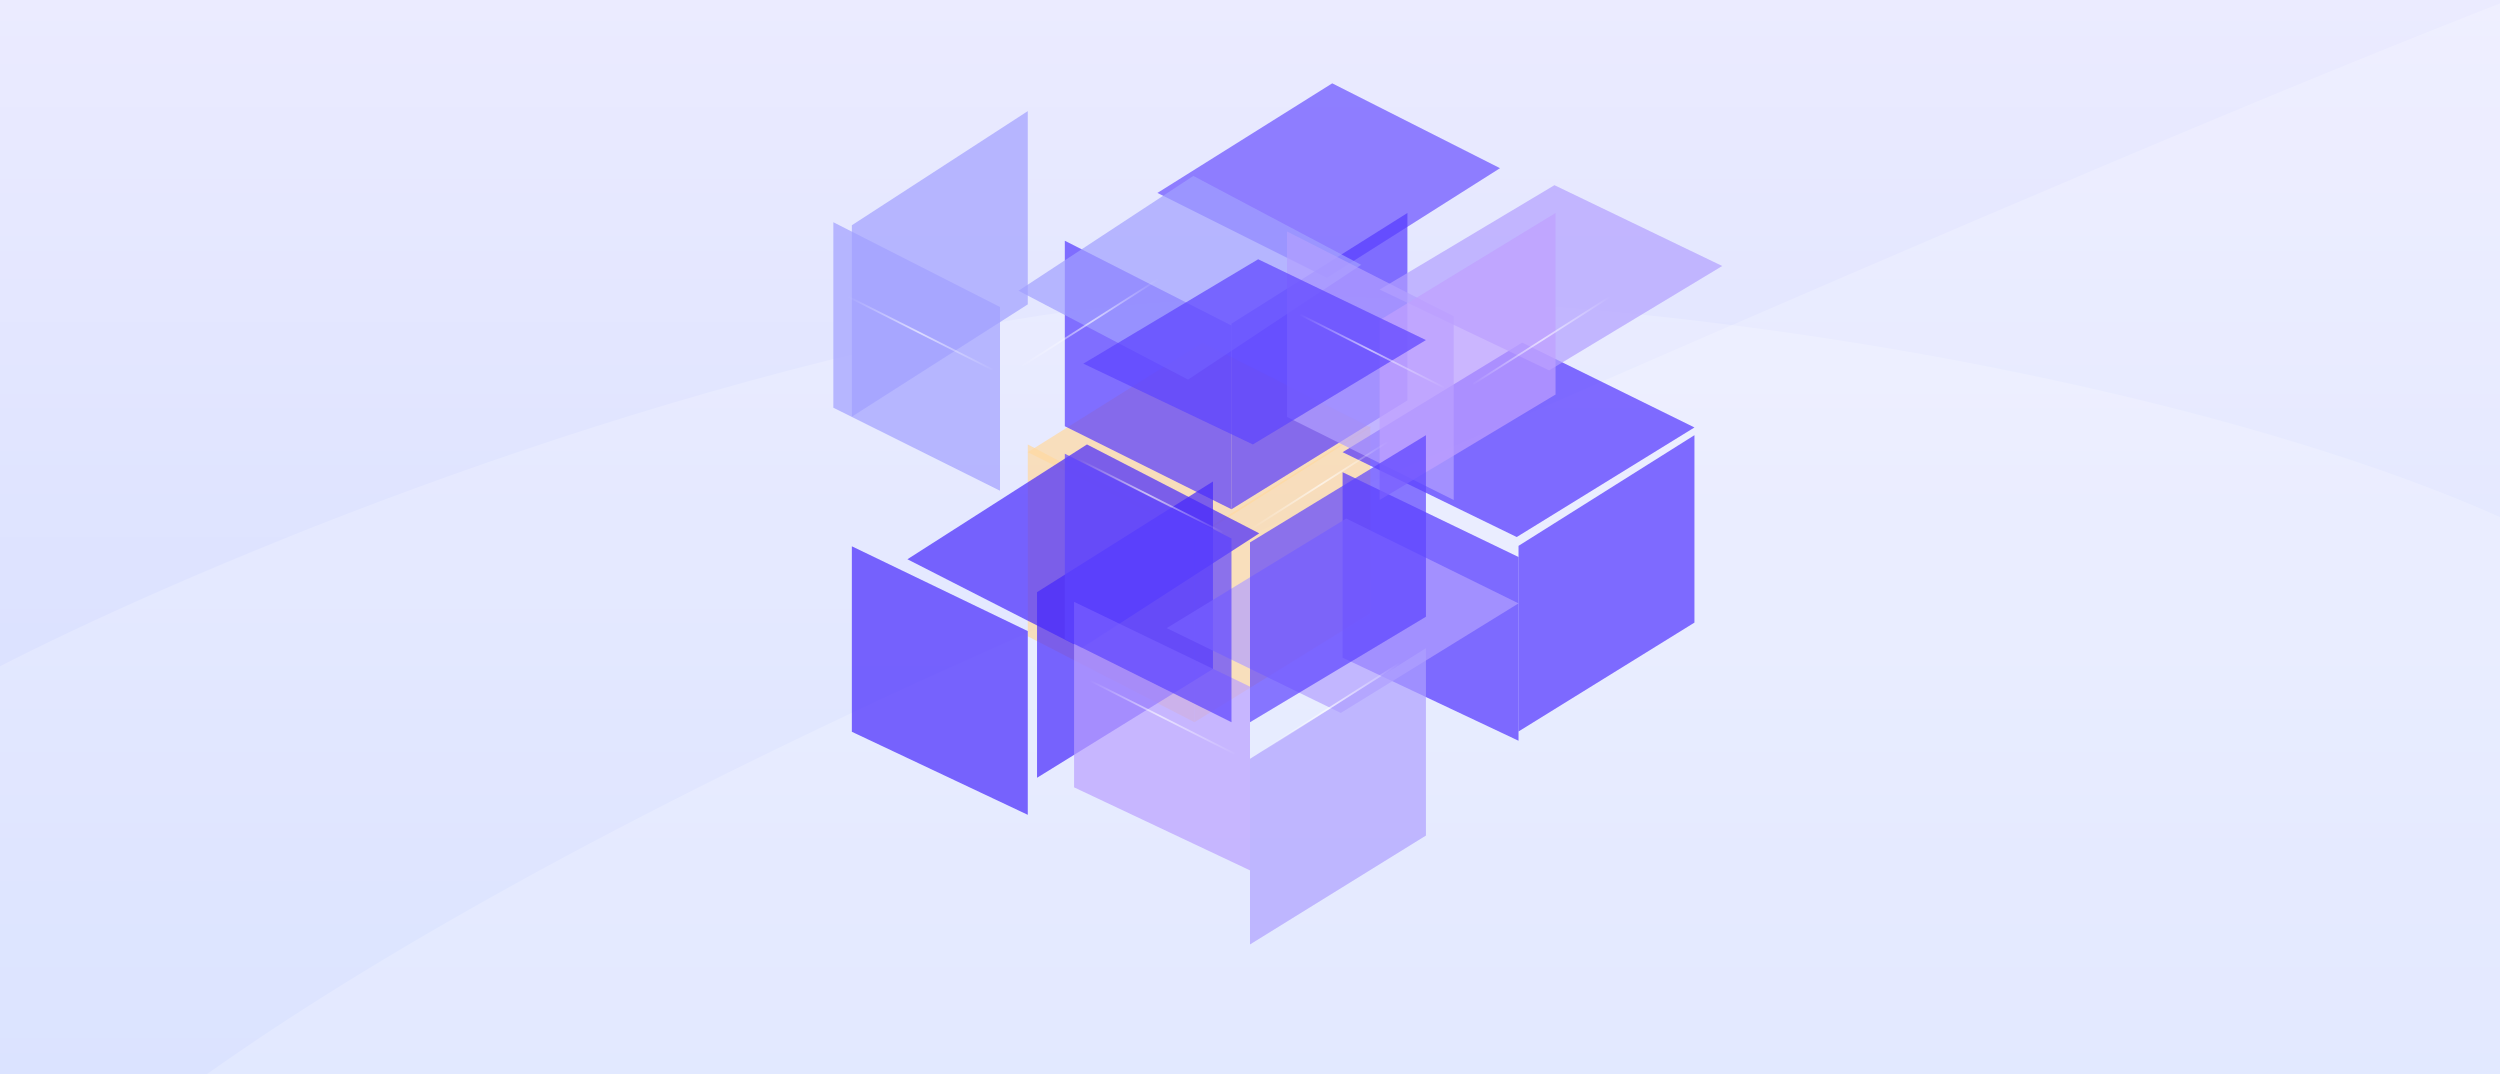 <svg width="270" height="116" viewBox="0 0 270 116" fill="none" xmlns="http://www.w3.org/2000/svg">
<g clip-path="url(#clip0_1314_14510)">
<g clip-path="url(#clip1_1314_14510)">
<rect width="270" height="116" fill="#C1C0FC"/>
<rect width="270" height="116" fill="url(#paint0_linear_1314_14510)"/>
<path opacity="0.2" d="M107 35C59.8 44.2 14.667 64.167 -2 73V151H292.5C295.667 133.333 300.1 93 292.5 73C283 48 166 23.5 107 35Z" fill="white"/>
<path opacity="0.2" d="M114 67C30 103.8 1.667 130.333 -2 139H314V-15C278.5 -5 219 21 114 67Z" fill="white"/>
<g filter="url(#filter0_b_1314_14510)">
<path d="M129.309 58L111 48.836L129.881 37L148 46.164L129.309 58Z" fill="#FFD9A0" fill-opacity="0.7"/>
</g>
<g filter="url(#filter1_b_1314_14510)">
<path d="M129 57.474L111 48V68.724L129 78V57.474Z" fill="#FFD9A0" fill-opacity="0.7"/>
</g>
<g filter="url(#filter2_b_1314_14510)">
<path d="M129 57.952L148 46V66.241L129 78V57.952Z" fill="#FFD9A0" fill-opacity="0.7"/>
</g>
<g filter="url(#filter3_bi_1314_14510)">
<path d="M133.309 35L115 25.836L133.881 14L152 23.164L133.309 35Z" fill="#6850FF" fill-opacity="0.7"/>
</g>
<g filter="url(#filter4_b_1314_14510)">
<path d="M133 35.158L115 26V46.033L133 55V35.158Z" fill="#5539FF" fill-opacity="0.7"/>
</g>
<g filter="url(#filter5_b_1314_14510)">
<path d="M133 34.952L152 23V43.241L133 55V34.952Z" fill="#5539FF" fill-opacity="0.7"/>
</g>
<g filter="url(#filter6_bi_1314_14510)">
<path d="M111.804 70L93 60.4L112.392 48L131 57.6L111.804 70Z" fill="#4729FD" fill-opacity="0.7"/>
</g>
<g filter="url(#filter7_bi_1314_14510)">
<path d="M112 70.158L93 61V81.033L112 90V70.158Z" fill="#4729FD" fill-opacity="0.7"/>
</g>
<g filter="url(#filter8_bi_1314_14510)">
<path d="M112 69.952L131 58V78.241L112 90V69.952Z" fill="#4729FD" fill-opacity="0.7"/>
</g>
<g filter="url(#filter9_bii_1314_14510)">
<path d="M108.309 41L90 31.4L108.881 19L127 28.6L108.309 41Z" fill="#A2A0FF" fill-opacity="0.7"/>
</g>
<g filter="url(#filter10_bi_1314_14510)">
<path d="M108 41.158L90 32V52.033L108 61V41.158Z" fill="#A2A0FF" fill-opacity="0.7"/>
</g>
<g filter="url(#filter11_bii_1314_14510)">
<path d="M108 40.325L127 28V48.873L108 61V40.325Z" fill="#A2A0FF" fill-opacity="0.7"/>
</g>
<g filter="url(#filter12_bi_1314_14510)">
<path d="M161.804 64L143 54.836L162.392 43L181 52.164L161.804 64Z" fill="#5033FF" fill-opacity="0.7"/>
</g>
<g filter="url(#filter13_bi_1314_14510)">
<path d="M162 64.158L143 55V75.033L162 84V64.158Z" fill="#5033FF" fill-opacity="0.7"/>
</g>
<g filter="url(#filter14_bi_1314_14510)">
<path d="M162 63.952L181 52V72.241L162 84V63.952Z" fill="#5033FF" fill-opacity="0.7"/>
</g>
<g filter="url(#filter15_bi_1314_14510)">
<path d="M157.309 42L139 33.273L157.881 22L176 30.727L157.309 42Z" fill="#B3A0FF" fill-opacity="0.7"/>
</g>
<g filter="url(#filter16_bi_1314_14510)">
<path d="M157 42.158L139 33V53.033L157 62V42.158Z" fill="#B3A0FF" fill-opacity="0.7"/>
</g>
<g filter="url(#filter17_bi_1314_14510)">
<path d="M157 42.578L176 31V50.608L157 62V42.578Z" fill="#BFA0FF" fill-opacity="0.7"/>
</g>
<g filter="url(#filter18_bi_1314_14510)">
<path d="M134.804 82L116 72.836L135.392 61L154 70.164L134.804 82Z" fill="#B3A0FF" fill-opacity="0.7"/>
</g>
<g filter="url(#filter19_bi_1314_14510)">
<path d="M135 82.158L116 73V93.033L135 102V82.158Z" fill="#B9A0FF" fill-opacity="0.7"/>
</g>
<g filter="url(#filter20_b_1314_14510)">
<path d="M135 81.952L154 70V90.241L135 102V81.952Z" fill="#AEA0FF" fill-opacity="0.7"/>
</g>
<g filter="url(#filter21_bi_1314_14510)">
<path d="M133.309 58L115 49.273L133.881 38L152 46.727L133.309 58Z" fill="#5D43FF" fill-opacity="0.7"/>
</g>
<g filter="url(#filter22_b_1314_14510)">
<path d="M133 58.158L115 49V69.033L133 78V58.158Z" fill="#5D43FF" fill-opacity="0.7"/>
</g>
<g filter="url(#filter23_bi_1314_14510)">
<path d="M133 58.578L152 47V66.608L133 78V58.578Z" fill="#5D43FF" fill-opacity="0.7"/>
</g>
<path fill-rule="evenodd" clip-rule="evenodd" d="M131.99 57.58L116.35 49.67L116.437 49.498L132.077 57.409L131.99 57.58Z" fill="url(#paint1_linear_1314_14510)" fill-opacity="0.6"/>
<path fill-rule="evenodd" clip-rule="evenodd" d="M135.211 57.188L149.986 47.759L149.882 47.597L135.108 57.026L135.211 57.188Z" fill="url(#paint2_linear_1314_14510)" fill-opacity="0.6"/>
<path fill-rule="evenodd" clip-rule="evenodd" d="M107.175 40.027L91.535 32.117L91.622 31.945L107.262 39.855L107.175 40.027Z" fill="url(#paint3_linear_1314_14510)" fill-opacity="0.6"/>
<path fill-rule="evenodd" clip-rule="evenodd" d="M110.397 39.635L125.171 30.206L125.068 30.044L110.294 39.473L110.397 39.635Z" fill="url(#paint4_linear_1314_14510)" fill-opacity="0.6"/>
<path fill-rule="evenodd" clip-rule="evenodd" d="M155.935 41.946L140.295 34.035L140.381 33.864L156.021 41.774L155.935 41.946Z" fill="url(#paint5_linear_1314_14510)" fill-opacity="0.6"/>
<path fill-rule="evenodd" clip-rule="evenodd" d="M159.156 41.554L173.93 32.125L173.827 31.963L159.053 41.392L159.156 41.554Z" fill="url(#paint6_linear_1314_14510)" fill-opacity="0.6"/>
<path fill-rule="evenodd" clip-rule="evenodd" d="M133.282 81.49L117.642 73.579L117.729 73.408L133.369 81.318L133.282 81.49Z" fill="url(#paint7_linear_1314_14510)" fill-opacity="0.6"/>
<path fill-rule="evenodd" clip-rule="evenodd" d="M136.504 81.098L151.278 71.668L151.175 71.507L136.4 80.936L136.504 81.098Z" fill="url(#paint8_linear_1314_14510)" fill-opacity="0.6"/>
</g>
</g>
<defs>
<filter id="filter0_b_1314_14510" x="103" y="29" width="53" height="37" filterUnits="userSpaceOnUse" color-interpolation-filters="sRGB">
<feFlood flood-opacity="0" result="BackgroundImageFix"/>
<feGaussianBlur in="BackgroundImageFix" stdDeviation="4"/>
<feComposite in2="SourceAlpha" operator="in" result="effect1_backgroundBlur_1314_14510"/>
<feBlend mode="normal" in="SourceGraphic" in2="effect1_backgroundBlur_1314_14510" result="shape"/>
</filter>
<filter id="filter1_b_1314_14510" x="103" y="40" width="34" height="46" filterUnits="userSpaceOnUse" color-interpolation-filters="sRGB">
<feFlood flood-opacity="0" result="BackgroundImageFix"/>
<feGaussianBlur in="BackgroundImageFix" stdDeviation="4"/>
<feComposite in2="SourceAlpha" operator="in" result="effect1_backgroundBlur_1314_14510"/>
<feBlend mode="normal" in="SourceGraphic" in2="effect1_backgroundBlur_1314_14510" result="shape"/>
</filter>
<filter id="filter2_b_1314_14510" x="121" y="38" width="35" height="48" filterUnits="userSpaceOnUse" color-interpolation-filters="sRGB">
<feFlood flood-opacity="0" result="BackgroundImageFix"/>
<feGaussianBlur in="BackgroundImageFix" stdDeviation="4"/>
<feComposite in2="SourceAlpha" operator="in" result="effect1_backgroundBlur_1314_14510"/>
<feBlend mode="normal" in="SourceGraphic" in2="effect1_backgroundBlur_1314_14510" result="shape"/>
</filter>
<filter id="filter3_bi_1314_14510" x="107" y="6" width="55" height="37" filterUnits="userSpaceOnUse" color-interpolation-filters="sRGB">
<feFlood flood-opacity="0" result="BackgroundImageFix"/>
<feGaussianBlur in="BackgroundImageFix" stdDeviation="4"/>
<feComposite in2="SourceAlpha" operator="in" result="effect1_backgroundBlur_1314_14510"/>
<feBlend mode="normal" in="SourceGraphic" in2="effect1_backgroundBlur_1314_14510" result="shape"/>
<feColorMatrix in="SourceAlpha" type="matrix" values="0 0 0 0 0 0 0 0 0 0 0 0 0 0 0 0 0 0 127 0" result="hardAlpha"/>
<feOffset dx="10" dy="-5"/>
<feGaussianBlur stdDeviation="6"/>
<feComposite in2="hardAlpha" operator="arithmetic" k2="-1" k3="1"/>
<feColorMatrix type="matrix" values="0 0 0 0 0.704 0 0 0 0 0.6 0 0 0 0 1 0 0 0 0.4 0"/>
<feBlend mode="normal" in2="shape" result="effect2_innerShadow_1314_14510"/>
</filter>
<filter id="filter4_b_1314_14510" x="107" y="18" width="34" height="45" filterUnits="userSpaceOnUse" color-interpolation-filters="sRGB">
<feFlood flood-opacity="0" result="BackgroundImageFix"/>
<feGaussianBlur in="BackgroundImageFix" stdDeviation="4"/>
<feComposite in2="SourceAlpha" operator="in" result="effect1_backgroundBlur_1314_14510"/>
<feBlend mode="normal" in="SourceGraphic" in2="effect1_backgroundBlur_1314_14510" result="shape"/>
</filter>
<filter id="filter5_b_1314_14510" x="125" y="15" width="35" height="48" filterUnits="userSpaceOnUse" color-interpolation-filters="sRGB">
<feFlood flood-opacity="0" result="BackgroundImageFix"/>
<feGaussianBlur in="BackgroundImageFix" stdDeviation="4"/>
<feComposite in2="SourceAlpha" operator="in" result="effect1_backgroundBlur_1314_14510"/>
<feBlend mode="normal" in="SourceGraphic" in2="effect1_backgroundBlur_1314_14510" result="shape"/>
</filter>
<filter id="filter6_bi_1314_14510" x="85" y="40" width="54" height="38" filterUnits="userSpaceOnUse" color-interpolation-filters="sRGB">
<feFlood flood-opacity="0" result="BackgroundImageFix"/>
<feGaussianBlur in="BackgroundImageFix" stdDeviation="4"/>
<feComposite in2="SourceAlpha" operator="in" result="effect1_backgroundBlur_1314_14510"/>
<feBlend mode="normal" in="SourceGraphic" in2="effect1_backgroundBlur_1314_14510" result="shape"/>
<feColorMatrix in="SourceAlpha" type="matrix" values="0 0 0 0 0 0 0 0 0 0 0 0 0 0 0 0 0 0 127 0" result="hardAlpha"/>
<feOffset dx="5"/>
<feGaussianBlur stdDeviation="20"/>
<feComposite in2="hardAlpha" operator="arithmetic" k2="-1" k3="1"/>
<feColorMatrix type="matrix" values="0 0 0 0 0.587 0 0 0 0 0.442 0 0 0 0 1 0 0 0 0.8 0"/>
<feBlend mode="normal" in2="shape" result="effect2_innerShadow_1314_14510"/>
</filter>
<filter id="filter7_bi_1314_14510" x="85" y="53" width="35" height="45" filterUnits="userSpaceOnUse" color-interpolation-filters="sRGB">
<feFlood flood-opacity="0" result="BackgroundImageFix"/>
<feGaussianBlur in="BackgroundImageFix" stdDeviation="4"/>
<feComposite in2="SourceAlpha" operator="in" result="effect1_backgroundBlur_1314_14510"/>
<feBlend mode="normal" in="SourceGraphic" in2="effect1_backgroundBlur_1314_14510" result="shape"/>
<feColorMatrix in="SourceAlpha" type="matrix" values="0 0 0 0 0 0 0 0 0 0 0 0 0 0 0 0 0 0 127 0" result="hardAlpha"/>
<feOffset dx="-1" dy="-2"/>
<feGaussianBlur stdDeviation="5"/>
<feComposite in2="hardAlpha" operator="arithmetic" k2="-1" k3="1"/>
<feColorMatrix type="matrix" values="0 0 0 0 0.81 0 0 0 0 0.779 0 0 0 0 1 0 0 0 0.4 0"/>
<feBlend mode="normal" in2="shape" result="effect2_innerShadow_1314_14510"/>
</filter>
<filter id="filter8_bi_1314_14510" x="104" y="50" width="35" height="48" filterUnits="userSpaceOnUse" color-interpolation-filters="sRGB">
<feFlood flood-opacity="0" result="BackgroundImageFix"/>
<feGaussianBlur in="BackgroundImageFix" stdDeviation="4"/>
<feComposite in2="SourceAlpha" operator="in" result="effect1_backgroundBlur_1314_14510"/>
<feBlend mode="normal" in="SourceGraphic" in2="effect1_backgroundBlur_1314_14510" result="shape"/>
<feColorMatrix in="SourceAlpha" type="matrix" values="0 0 0 0 0 0 0 0 0 0 0 0 0 0 0 0 0 0 127 0" result="hardAlpha"/>
<feOffset dy="-6"/>
<feGaussianBlur stdDeviation="5"/>
<feComposite in2="hardAlpha" operator="arithmetic" k2="-1" k3="1"/>
<feColorMatrix type="matrix" values="0 0 0 0 0.837 0 0 0 0 0.779 0 0 0 0 1 0 0 0 0.4 0"/>
<feBlend mode="normal" in2="shape" result="effect2_innerShadow_1314_14510"/>
</filter>
<filter id="filter9_bii_1314_14510" x="82" y="11" width="55" height="38" filterUnits="userSpaceOnUse" color-interpolation-filters="sRGB">
<feFlood flood-opacity="0" result="BackgroundImageFix"/>
<feGaussianBlur in="BackgroundImageFix" stdDeviation="4"/>
<feComposite in2="SourceAlpha" operator="in" result="effect1_backgroundBlur_1314_14510"/>
<feBlend mode="normal" in="SourceGraphic" in2="effect1_backgroundBlur_1314_14510" result="shape"/>
<feColorMatrix in="SourceAlpha" type="matrix" values="0 0 0 0 0 0 0 0 0 0 0 0 0 0 0 0 0 0 127 0" result="hardAlpha"/>
<feOffset dx="10"/>
<feGaussianBlur stdDeviation="10"/>
<feComposite in2="hardAlpha" operator="arithmetic" k2="-1" k3="1"/>
<feColorMatrix type="matrix" values="0 0 0 0 0.932 0 0 0 0 0.908 0 0 0 0 1 0 0 0 0.8 0"/>
<feBlend mode="normal" in2="shape" result="effect2_innerShadow_1314_14510"/>
<feColorMatrix in="SourceAlpha" type="matrix" values="0 0 0 0 0 0 0 0 0 0 0 0 0 0 0 0 0 0 127 0" result="hardAlpha"/>
<feOffset dx="10"/>
<feGaussianBlur stdDeviation="10"/>
<feComposite in2="hardAlpha" operator="arithmetic" k2="-1" k3="1"/>
<feColorMatrix type="matrix" values="0 0 0 0 0.916 0 0 0 0 0.908 0 0 0 0 1 0 0 0 0.6 0"/>
<feBlend mode="normal" in2="effect2_innerShadow_1314_14510" result="effect3_innerShadow_1314_14510"/>
</filter>
<filter id="filter10_bi_1314_14510" x="82" y="24" width="34" height="45" filterUnits="userSpaceOnUse" color-interpolation-filters="sRGB">
<feFlood flood-opacity="0" result="BackgroundImageFix"/>
<feGaussianBlur in="BackgroundImageFix" stdDeviation="4"/>
<feComposite in2="SourceAlpha" operator="in" result="effect1_backgroundBlur_1314_14510"/>
<feBlend mode="normal" in="SourceGraphic" in2="effect1_backgroundBlur_1314_14510" result="shape"/>
<feColorMatrix in="SourceAlpha" type="matrix" values="0 0 0 0 0 0 0 0 0 0 0 0 0 0 0 0 0 0 127 0" result="hardAlpha"/>
<feOffset dy="-8"/>
<feGaussianBlur stdDeviation="10"/>
<feComposite in2="hardAlpha" operator="arithmetic" k2="-1" k3="1"/>
<feColorMatrix type="matrix" values="0 0 0 0 0.933 0 0 0 0 0.91 0 0 0 0 1 0 0 0 0.8 0"/>
<feBlend mode="normal" in2="shape" result="effect2_innerShadow_1314_14510"/>
</filter>
<filter id="filter11_bii_1314_14510" x="100" y="20" width="35" height="49" filterUnits="userSpaceOnUse" color-interpolation-filters="sRGB">
<feFlood flood-opacity="0" result="BackgroundImageFix"/>
<feGaussianBlur in="BackgroundImageFix" stdDeviation="4"/>
<feComposite in2="SourceAlpha" operator="in" result="effect1_backgroundBlur_1314_14510"/>
<feBlend mode="normal" in="SourceGraphic" in2="effect1_backgroundBlur_1314_14510" result="shape"/>
<feColorMatrix in="SourceAlpha" type="matrix" values="0 0 0 0 0 0 0 0 0 0 0 0 0 0 0 0 0 0 127 0" result="hardAlpha"/>
<feOffset dx="-8" dy="-8"/>
<feGaussianBlur stdDeviation="10"/>
<feComposite in2="hardAlpha" operator="arithmetic" k2="-1" k3="1"/>
<feColorMatrix type="matrix" values="0 0 0 0 0.933 0 0 0 0 0.91 0 0 0 0 1 0 0 0 0.8 0"/>
<feBlend mode="normal" in2="shape" result="effect2_innerShadow_1314_14510"/>
<feColorMatrix in="SourceAlpha" type="matrix" values="0 0 0 0 0 0 0 0 0 0 0 0 0 0 0 0 0 0 127 0" result="hardAlpha"/>
<feOffset dx="-8" dy="-8"/>
<feGaussianBlur stdDeviation="10"/>
<feComposite in2="hardAlpha" operator="arithmetic" k2="-1" k3="1"/>
<feColorMatrix type="matrix" values="0 0 0 0 0.922 0 0 0 0 0.91 0 0 0 0 1 0 0 0 0.8 0"/>
<feBlend mode="normal" in2="effect2_innerShadow_1314_14510" result="effect3_innerShadow_1314_14510"/>
</filter>
<filter id="filter12_bi_1314_14510" x="135" y="35" width="54" height="37" filterUnits="userSpaceOnUse" color-interpolation-filters="sRGB">
<feFlood flood-opacity="0" result="BackgroundImageFix"/>
<feGaussianBlur in="BackgroundImageFix" stdDeviation="4"/>
<feComposite in2="SourceAlpha" operator="in" result="effect1_backgroundBlur_1314_14510"/>
<feBlend mode="normal" in="SourceGraphic" in2="effect1_backgroundBlur_1314_14510" result="shape"/>
<feColorMatrix in="SourceAlpha" type="matrix" values="0 0 0 0 0 0 0 0 0 0 0 0 0 0 0 0 0 0 127 0" result="hardAlpha"/>
<feOffset dx="2" dy="-6"/>
<feGaussianBlur stdDeviation="5"/>
<feComposite in2="hardAlpha" operator="arithmetic" k2="-1" k3="1"/>
<feColorMatrix type="matrix" values="0 0 0 0 0.81 0 0 0 0 0.779 0 0 0 0 1 0 0 0 0.4 0"/>
<feBlend mode="normal" in2="shape" result="effect2_innerShadow_1314_14510"/>
</filter>
<filter id="filter13_bi_1314_14510" x="135" y="47" width="35" height="45" filterUnits="userSpaceOnUse" color-interpolation-filters="sRGB">
<feFlood flood-opacity="0" result="BackgroundImageFix"/>
<feGaussianBlur in="BackgroundImageFix" stdDeviation="4"/>
<feComposite in2="SourceAlpha" operator="in" result="effect1_backgroundBlur_1314_14510"/>
<feBlend mode="normal" in="SourceGraphic" in2="effect1_backgroundBlur_1314_14510" result="shape"/>
<feColorMatrix in="SourceAlpha" type="matrix" values="0 0 0 0 0 0 0 0 0 0 0 0 0 0 0 0 0 0 127 0" result="hardAlpha"/>
<feOffset dx="2" dy="-4"/>
<feGaussianBlur stdDeviation="5"/>
<feComposite in2="hardAlpha" operator="arithmetic" k2="-1" k3="1"/>
<feColorMatrix type="matrix" values="0 0 0 0 0.81 0 0 0 0 0.779 0 0 0 0 1 0 0 0 0.4 0"/>
<feBlend mode="normal" in2="shape" result="effect2_innerShadow_1314_14510"/>
</filter>
<filter id="filter14_bi_1314_14510" x="154" y="44" width="35" height="48" filterUnits="userSpaceOnUse" color-interpolation-filters="sRGB">
<feFlood flood-opacity="0" result="BackgroundImageFix"/>
<feGaussianBlur in="BackgroundImageFix" stdDeviation="4"/>
<feComposite in2="SourceAlpha" operator="in" result="effect1_backgroundBlur_1314_14510"/>
<feBlend mode="normal" in="SourceGraphic" in2="effect1_backgroundBlur_1314_14510" result="shape"/>
<feColorMatrix in="SourceAlpha" type="matrix" values="0 0 0 0 0 0 0 0 0 0 0 0 0 0 0 0 0 0 127 0" result="hardAlpha"/>
<feOffset dx="2" dy="-5"/>
<feGaussianBlur stdDeviation="5"/>
<feComposite in2="hardAlpha" operator="arithmetic" k2="-1" k3="1"/>
<feColorMatrix type="matrix" values="0 0 0 0 0.81 0 0 0 0 0.779 0 0 0 0 1 0 0 0 0.4 0"/>
<feBlend mode="normal" in2="shape" result="effect2_innerShadow_1314_14510"/>
</filter>
<filter id="filter15_bi_1314_14510" x="131" y="14" width="55" height="36" filterUnits="userSpaceOnUse" color-interpolation-filters="sRGB">
<feFlood flood-opacity="0" result="BackgroundImageFix"/>
<feGaussianBlur in="BackgroundImageFix" stdDeviation="4"/>
<feComposite in2="SourceAlpha" operator="in" result="effect1_backgroundBlur_1314_14510"/>
<feBlend mode="normal" in="SourceGraphic" in2="effect1_backgroundBlur_1314_14510" result="shape"/>
<feColorMatrix in="SourceAlpha" type="matrix" values="0 0 0 0 0 0 0 0 0 0 0 0 0 0 0 0 0 0 127 0" result="hardAlpha"/>
<feOffset dx="10" dy="-2"/>
<feGaussianBlur stdDeviation="10"/>
<feComposite in2="hardAlpha" operator="arithmetic" k2="-1" k3="1"/>
<feColorMatrix type="matrix" values="0 0 0 0 0.927 0 0 0 0 0.908 0 0 0 0 1 0 0 0 0.6 0"/>
<feBlend mode="normal" in2="shape" result="effect2_innerShadow_1314_14510"/>
</filter>
<filter id="filter16_bi_1314_14510" x="131" y="25" width="34" height="45" filterUnits="userSpaceOnUse" color-interpolation-filters="sRGB">
<feFlood flood-opacity="0" result="BackgroundImageFix"/>
<feGaussianBlur in="BackgroundImageFix" stdDeviation="4"/>
<feComposite in2="SourceAlpha" operator="in" result="effect1_backgroundBlur_1314_14510"/>
<feBlend mode="normal" in="SourceGraphic" in2="effect1_backgroundBlur_1314_14510" result="shape"/>
<feColorMatrix in="SourceAlpha" type="matrix" values="0 0 0 0 0 0 0 0 0 0 0 0 0 0 0 0 0 0 127 0" result="hardAlpha"/>
<feOffset dy="-8"/>
<feGaussianBlur stdDeviation="10"/>
<feComposite in2="hardAlpha" operator="arithmetic" k2="-1" k3="1"/>
<feColorMatrix type="matrix" values="0 0 0 0 0.922 0 0 0 0 0.91 0 0 0 0 1 0 0 0 0.4 0"/>
<feBlend mode="normal" in2="shape" result="effect2_innerShadow_1314_14510"/>
</filter>
<filter id="filter17_bi_1314_14510" x="149" y="23" width="35" height="47" filterUnits="userSpaceOnUse" color-interpolation-filters="sRGB">
<feFlood flood-opacity="0" result="BackgroundImageFix"/>
<feGaussianBlur in="BackgroundImageFix" stdDeviation="4"/>
<feComposite in2="SourceAlpha" operator="in" result="effect1_backgroundBlur_1314_14510"/>
<feBlend mode="normal" in="SourceGraphic" in2="effect1_backgroundBlur_1314_14510" result="shape"/>
<feColorMatrix in="SourceAlpha" type="matrix" values="0 0 0 0 0 0 0 0 0 0 0 0 0 0 0 0 0 0 127 0" result="hardAlpha"/>
<feOffset dx="-8" dy="-8"/>
<feGaussianBlur stdDeviation="10"/>
<feComposite in2="hardAlpha" operator="arithmetic" k2="-1" k3="1"/>
<feColorMatrix type="matrix" values="0 0 0 0 0.933 0 0 0 0 0.91 0 0 0 0 1 0 0 0 0.4 0"/>
<feBlend mode="normal" in2="shape" result="effect2_innerShadow_1314_14510"/>
</filter>
<filter id="filter18_bi_1314_14510" x="108" y="53" width="56" height="37" filterUnits="userSpaceOnUse" color-interpolation-filters="sRGB">
<feFlood flood-opacity="0" result="BackgroundImageFix"/>
<feGaussianBlur in="BackgroundImageFix" stdDeviation="4"/>
<feComposite in2="SourceAlpha" operator="in" result="effect1_backgroundBlur_1314_14510"/>
<feBlend mode="normal" in="SourceGraphic" in2="effect1_backgroundBlur_1314_14510" result="shape"/>
<feColorMatrix in="SourceAlpha" type="matrix" values="0 0 0 0 0 0 0 0 0 0 0 0 0 0 0 0 0 0 127 0" result="hardAlpha"/>
<feOffset dx="10" dy="-5"/>
<feGaussianBlur stdDeviation="10"/>
<feComposite in2="hardAlpha" operator="arithmetic" k2="-1" k3="1"/>
<feColorMatrix type="matrix" values="0 0 0 0 0.916 0 0 0 0 0.908 0 0 0 0 1 0 0 0 0.8 0"/>
<feBlend mode="normal" in2="shape" result="effect2_innerShadow_1314_14510"/>
</filter>
<filter id="filter19_bi_1314_14510" x="108" y="65" width="35" height="45" filterUnits="userSpaceOnUse" color-interpolation-filters="sRGB">
<feFlood flood-opacity="0" result="BackgroundImageFix"/>
<feGaussianBlur in="BackgroundImageFix" stdDeviation="4"/>
<feComposite in2="SourceAlpha" operator="in" result="effect1_backgroundBlur_1314_14510"/>
<feBlend mode="normal" in="SourceGraphic" in2="effect1_backgroundBlur_1314_14510" result="shape"/>
<feColorMatrix in="SourceAlpha" type="matrix" values="0 0 0 0 0 0 0 0 0 0 0 0 0 0 0 0 0 0 127 0" result="hardAlpha"/>
<feOffset dy="-8"/>
<feGaussianBlur stdDeviation="10"/>
<feComposite in2="hardAlpha" operator="arithmetic" k2="-1" k3="1"/>
<feColorMatrix type="matrix" values="0 0 0 0 0.922 0 0 0 0 0.91 0 0 0 0 1 0 0 0 0.8 0"/>
<feBlend mode="normal" in2="shape" result="effect2_innerShadow_1314_14510"/>
</filter>
<filter id="filter20_b_1314_14510" x="127" y="62" width="35" height="48" filterUnits="userSpaceOnUse" color-interpolation-filters="sRGB">
<feFlood flood-opacity="0" result="BackgroundImageFix"/>
<feGaussianBlur in="BackgroundImageFix" stdDeviation="4"/>
<feComposite in2="SourceAlpha" operator="in" result="effect1_backgroundBlur_1314_14510"/>
<feBlend mode="normal" in="SourceGraphic" in2="effect1_backgroundBlur_1314_14510" result="shape"/>
</filter>
<filter id="filter21_bi_1314_14510" x="107" y="28" width="53" height="38" filterUnits="userSpaceOnUse" color-interpolation-filters="sRGB">
<feFlood flood-opacity="0" result="BackgroundImageFix"/>
<feGaussianBlur in="BackgroundImageFix" stdDeviation="4"/>
<feComposite in2="SourceAlpha" operator="in" result="effect1_backgroundBlur_1314_14510"/>
<feBlend mode="normal" in="SourceGraphic" in2="effect1_backgroundBlur_1314_14510" result="shape"/>
<feColorMatrix in="SourceAlpha" type="matrix" values="0 0 0 0 0 0 0 0 0 0 0 0 0 0 0 0 0 0 127 0" result="hardAlpha"/>
<feOffset dx="2" dy="-10"/>
<feGaussianBlur stdDeviation="10"/>
<feComposite in2="hardAlpha" operator="arithmetic" k2="-1" k3="1"/>
<feColorMatrix type="matrix" values="0 0 0 0 0.81 0 0 0 0 0.779 0 0 0 0 1 0 0 0 0.4 0"/>
<feBlend mode="normal" in2="shape" result="effect2_innerShadow_1314_14510"/>
</filter>
<filter id="filter22_b_1314_14510" x="107" y="41" width="34" height="45" filterUnits="userSpaceOnUse" color-interpolation-filters="sRGB">
<feFlood flood-opacity="0" result="BackgroundImageFix"/>
<feGaussianBlur in="BackgroundImageFix" stdDeviation="4"/>
<feComposite in2="SourceAlpha" operator="in" result="effect1_backgroundBlur_1314_14510"/>
<feBlend mode="normal" in="SourceGraphic" in2="effect1_backgroundBlur_1314_14510" result="shape"/>
</filter>
<filter id="filter23_bi_1314_14510" x="125" y="39" width="35" height="47" filterUnits="userSpaceOnUse" color-interpolation-filters="sRGB">
<feFlood flood-opacity="0" result="BackgroundImageFix"/>
<feGaussianBlur in="BackgroundImageFix" stdDeviation="4"/>
<feComposite in2="SourceAlpha" operator="in" result="effect1_backgroundBlur_1314_14510"/>
<feBlend mode="normal" in="SourceGraphic" in2="effect1_backgroundBlur_1314_14510" result="shape"/>
<feColorMatrix in="SourceAlpha" type="matrix" values="0 0 0 0 0 0 0 0 0 0 0 0 0 0 0 0 0 0 127 0" result="hardAlpha"/>
<feOffset dx="2"/>
<feGaussianBlur stdDeviation="5"/>
<feComposite in2="hardAlpha" operator="arithmetic" k2="-1" k3="1"/>
<feColorMatrix type="matrix" values="0 0 0 0 0.823 0 0 0 0 0.779 0 0 0 0 1 0 0 0 0.4 0"/>
<feBlend mode="normal" in2="shape" result="effect2_innerShadow_1314_14510"/>
</filter>
<linearGradient id="paint0_linear_1314_14510" x1="135" y1="0" x2="135" y2="116" gradientUnits="userSpaceOnUse">
<stop stop-color="#EBEBFF"/>
<stop offset="1" stop-color="#D2DCFF"/>
</linearGradient>
<linearGradient id="paint1_linear_1314_14510" x1="116.35" y1="49.67" x2="132.374" y2="57.567" gradientUnits="userSpaceOnUse">
<stop stop-color="white" stop-opacity="0"/>
<stop offset="0.479" stop-color="white"/>
<stop offset="1" stop-color="white" stop-opacity="0"/>
</linearGradient>
<linearGradient id="paint2_linear_1314_14510" x1="149.986" y1="47.759" x2="134.828" y2="57.213" gradientUnits="userSpaceOnUse">
<stop stop-color="white" stop-opacity="0"/>
<stop offset="0.479" stop-color="white"/>
<stop offset="1" stop-color="white" stop-opacity="0"/>
</linearGradient>
<linearGradient id="paint3_linear_1314_14510" x1="91.535" y1="32.117" x2="107.559" y2="40.014" gradientUnits="userSpaceOnUse">
<stop stop-color="white" stop-opacity="0"/>
<stop offset="0.479" stop-color="white"/>
<stop offset="1" stop-color="white" stop-opacity="0"/>
</linearGradient>
<linearGradient id="paint4_linear_1314_14510" x1="125.171" y1="30.206" x2="110.014" y2="39.66" gradientUnits="userSpaceOnUse">
<stop stop-color="white" stop-opacity="0"/>
<stop offset="0.479" stop-color="white"/>
<stop offset="1" stop-color="white" stop-opacity="0"/>
</linearGradient>
<linearGradient id="paint5_linear_1314_14510" x1="140.295" y1="34.035" x2="156.318" y2="41.932" gradientUnits="userSpaceOnUse">
<stop stop-color="white" stop-opacity="0"/>
<stop offset="0.479" stop-color="white"/>
<stop offset="1" stop-color="white" stop-opacity="0"/>
</linearGradient>
<linearGradient id="paint6_linear_1314_14510" x1="173.93" y1="32.125" x2="158.773" y2="41.579" gradientUnits="userSpaceOnUse">
<stop stop-color="white" stop-opacity="0"/>
<stop offset="0.479" stop-color="white"/>
<stop offset="1" stop-color="white" stop-opacity="0"/>
</linearGradient>
<linearGradient id="paint7_linear_1314_14510" x1="117.642" y1="73.579" x2="133.666" y2="81.476" gradientUnits="userSpaceOnUse">
<stop stop-color="white" stop-opacity="0"/>
<stop offset="0.479" stop-color="white"/>
<stop offset="1" stop-color="white" stop-opacity="0"/>
</linearGradient>
<linearGradient id="paint8_linear_1314_14510" x1="151.278" y1="71.668" x2="136.121" y2="81.123" gradientUnits="userSpaceOnUse">
<stop stop-color="white" stop-opacity="0"/>
<stop offset="0.479" stop-color="white"/>
<stop offset="1" stop-color="white" stop-opacity="0"/>
</linearGradient>
<clipPath id="clip0_1314_14510">
<rect width="270" height="116" fill="white"/>
</clipPath>
<clipPath id="clip1_1314_14510">
<rect width="270" height="116" fill="white"/>
</clipPath>
</defs>
</svg>

